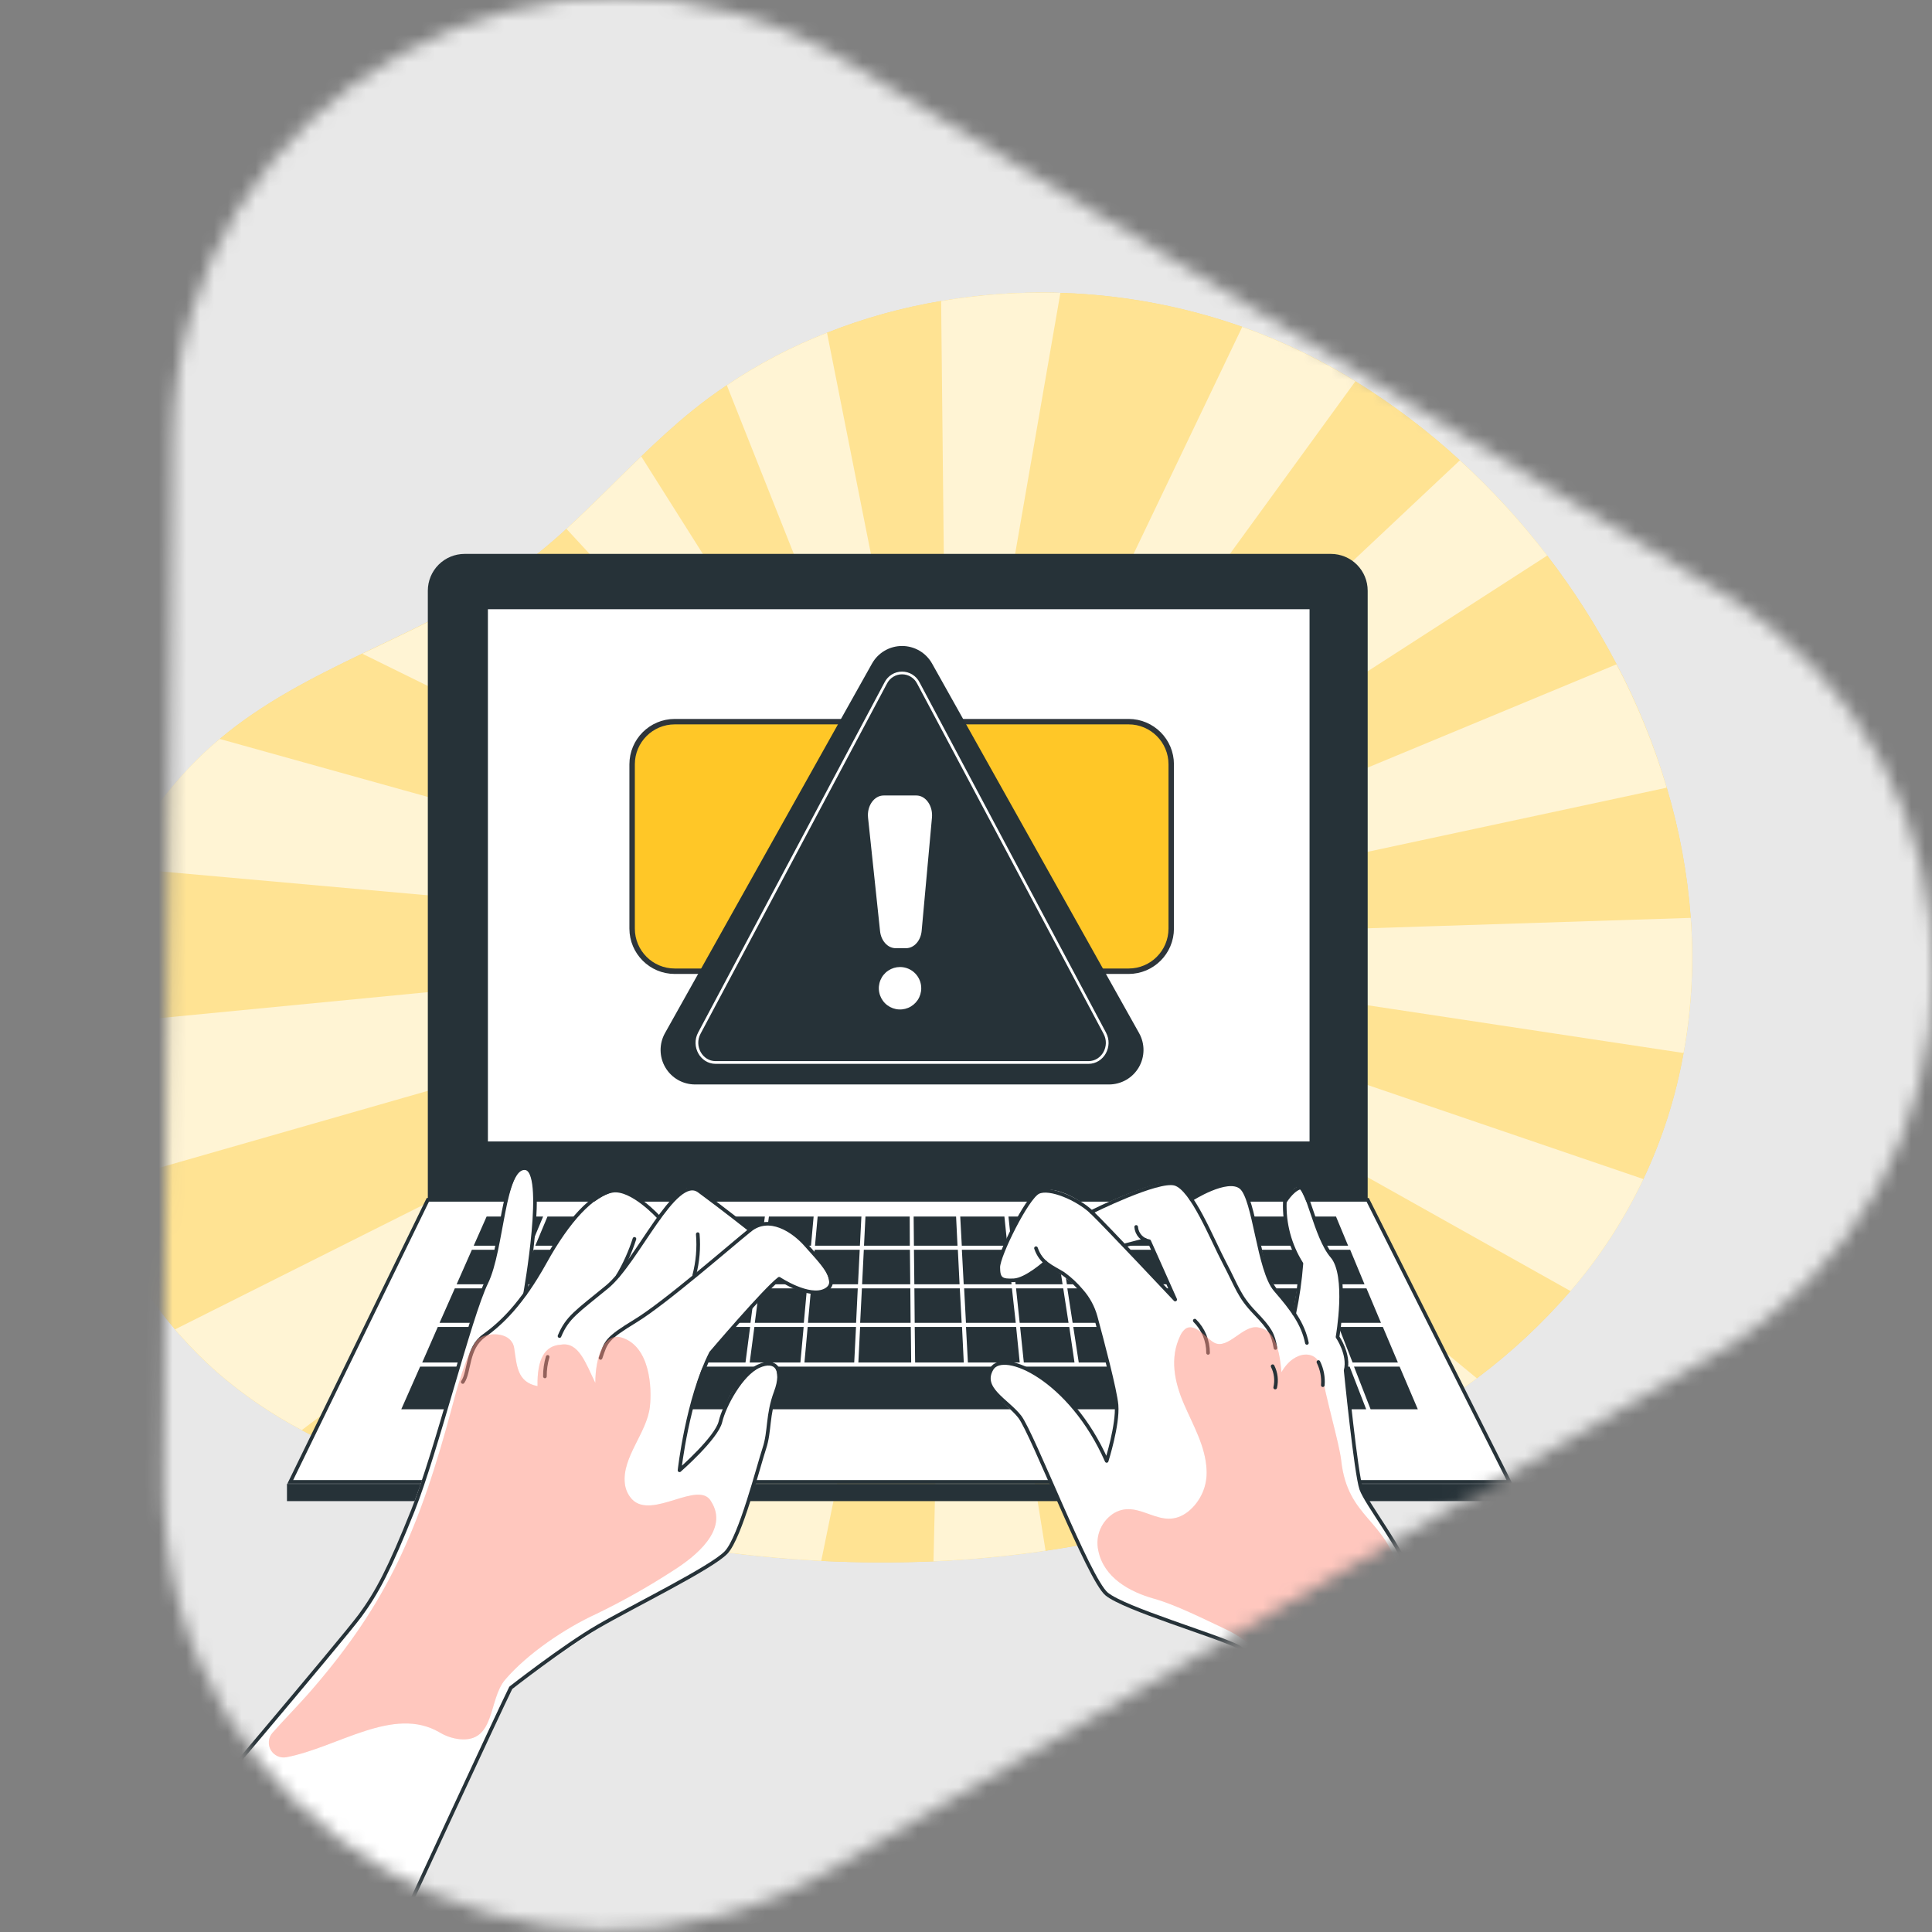 <svg width="140" height="140" viewBox="0 0 140 140" fill="none" xmlns="http://www.w3.org/2000/svg">
<rect x="0" y="0" width="140" height="140" fill="#808080" stroke="none"/>
<g clip-path="url(#clip0_36_1664)">
<mask id="mask0_36_1664" style="mask-type:alpha" maskUnits="userSpaceOnUse" x="11" y="-1" width="130" height="141">
<path d="M124.626 42.869C145.502 55.543 145.229 85.931 124.129 98.228L60.269 135.444C38.686 148.023 11.621 132.308 11.845 107.328L12.524 31.754C12.748 6.774 40.091 -8.452 61.445 4.511L124.626 42.869Z" fill="#D9D9D9"/>
</mask>
<g mask="url(#mask0_36_1664)">
<rect width="146" height="149" transform="translate(0 -3)" fill="#E8E8E8"/>
<path d="M122.041 76.071C122.027 76.147 122.016 76.226 121.996 76.305C120.866 82.687 118.036 88.645 113.803 93.551C111.777 95.896 109.504 98.015 107.023 99.872C104.589 101.693 102.012 103.313 99.316 104.718C96.801 106.031 94.213 107.199 91.564 108.215C91.126 108.387 90.683 108.554 90.242 108.715C88.071 109.515 85.862 110.206 83.623 110.785C81.034 111.455 78.412 111.984 75.766 112.371C73.074 112.767 70.362 113.024 67.644 113.14C64.937 113.256 62.219 113.244 59.51 113.109C56.629 112.958 53.758 112.675 50.899 112.26C47.908 111.827 44.946 111.255 42.011 110.544C41.134 110.335 40.258 110.113 39.384 109.877C37.028 109.244 34.604 108.582 32.188 107.822C28.64 106.691 25.109 105.379 21.865 103.632C19.662 102.468 17.598 101.056 15.715 99.423C14.743 98.563 13.826 97.643 12.969 96.669C12.867 96.559 12.768 96.446 12.687 96.33C10.079 93.292 8.08 89.78 6.799 85.985C5.993 83.609 5.496 81.138 5.322 78.635C5.226 77.218 5.236 75.796 5.353 74.38C5.948 67.34 8.915 60.71 13.766 55.577C14.444 54.859 15.164 54.181 15.921 53.547C19.052 50.921 22.625 49.106 26.256 47.361C29.12 45.984 32.022 44.659 34.776 43.01C35.629 42.503 36.467 41.961 37.288 41.382C38.602 40.44 39.858 39.419 41.048 38.323C42.901 36.627 44.656 34.817 46.467 33.073C47.664 31.92 48.888 30.792 50.179 29.748C50.983 29.098 51.814 28.488 52.67 27.916C54.944 26.385 57.379 25.109 59.931 24.111C62.599 23.055 65.371 22.285 68.2 21.813C75.515 20.577 83.024 21.221 90.022 23.684C90.711 23.931 91.393 24.195 92.067 24.476C94.197 25.366 96.254 26.421 98.22 27.631C100.919 29.295 103.453 31.213 105.788 33.359C110.399 37.585 114.24 42.581 117.14 48.125C118.641 50.984 119.859 53.982 120.779 57.078C121.696 60.146 122.278 63.304 122.516 66.498C122.752 69.696 122.593 72.912 122.041 76.071Z" fill="#FFC727"/>
<path opacity="0.5" d="M122.041 76.071C122.027 76.147 122.016 76.226 121.996 76.305C120.866 82.687 118.036 88.645 113.803 93.551C111.777 95.896 109.504 98.015 107.023 99.872C104.589 101.693 102.012 103.313 99.316 104.718C96.801 106.031 94.213 107.199 91.564 108.215C91.126 108.387 90.683 108.554 90.242 108.715C88.071 109.515 85.862 110.206 83.623 110.785C81.034 111.455 78.412 111.984 75.766 112.371C73.074 112.767 70.362 113.024 67.644 113.14C64.937 113.256 62.219 113.244 59.51 113.109C56.629 112.958 53.758 112.675 50.899 112.26C47.908 111.827 44.946 111.255 42.011 110.544C41.134 110.335 40.258 110.113 39.384 109.877C37.028 109.244 34.604 108.582 32.188 107.822C28.64 106.691 25.109 105.379 21.865 103.632C19.662 102.468 17.598 101.056 15.715 99.423C14.743 98.563 13.826 97.643 12.969 96.669C12.867 96.559 12.768 96.446 12.687 96.33C10.079 93.292 8.08 89.78 6.799 85.985C5.993 83.609 5.496 81.138 5.322 78.635C5.226 77.218 5.236 75.796 5.353 74.38C5.948 67.34 8.915 60.71 13.766 55.577C14.444 54.859 15.164 54.181 15.921 53.547C19.052 50.921 22.625 49.106 26.256 47.361C29.12 45.984 32.022 44.659 34.776 43.01C35.629 42.503 36.467 41.961 37.288 41.382C38.602 40.44 39.858 39.419 41.048 38.323C42.901 36.627 44.656 34.817 46.467 33.073C47.664 31.92 48.888 30.792 50.179 29.748C50.983 29.098 51.814 28.488 52.67 27.916C54.944 26.385 57.379 25.109 59.931 24.111C62.599 23.055 65.371 22.285 68.2 21.813C75.515 20.577 83.024 21.221 90.022 23.684C90.711 23.931 91.393 24.195 92.067 24.476C94.197 25.366 96.254 26.421 98.22 27.631C100.919 29.295 103.453 31.213 105.788 33.359C110.399 37.585 114.24 42.581 117.14 48.125C118.641 50.984 119.859 53.982 120.779 57.078C121.696 60.146 122.278 63.304 122.516 66.498C122.752 69.696 122.593 72.912 122.041 76.071Z" fill="white"/>
<g opacity="0.6">
<path d="M112.117 40.259L68.686 68.248L105.786 33.358C108.094 35.469 110.212 37.778 112.117 40.259Z" fill="white"/>
<path d="M120.776 57.078L68.686 68.248L117.137 48.139C118.637 50.993 119.856 53.987 120.776 57.078Z" fill="white"/>
<path d="M122.042 76.07C122.027 76.147 122.016 76.226 121.996 76.305L68.686 68.248L122.513 66.512C122.749 69.705 122.591 72.915 122.042 76.07Z" fill="white"/>
<path d="M119.086 85.44C117.697 88.37 115.921 91.1 113.806 93.556L68.686 68.248L119.086 85.44Z" fill="white"/>
<path d="M107.018 99.878C104.585 101.696 102.01 103.315 99.316 104.718L68.686 68.248L107.018 99.878Z" fill="white"/>
<path d="M91.564 108.215C91.126 108.387 90.683 108.554 90.242 108.715C88.072 109.515 85.862 110.206 83.623 110.785L68.686 68.248L91.564 108.215Z" fill="white"/>
<path d="M75.766 112.371C73.074 112.767 70.363 113.024 67.644 113.14L68.686 68.248L75.766 112.371Z" fill="white"/>
<path d="M68.686 68.248L59.51 113.109C56.629 112.958 53.758 112.675 50.899 112.261L68.686 68.248Z" fill="white"/>
<path d="M68.686 68.248L42.011 110.544C41.134 110.335 40.258 110.113 39.384 109.877C37.028 109.244 34.604 108.582 32.188 107.822L68.686 68.248Z" fill="white"/>
<path d="M68.686 68.248L21.866 103.632C19.662 102.468 17.598 101.056 15.715 99.423C14.744 98.563 13.826 97.643 12.969 96.669C12.868 96.559 12.769 96.446 12.687 96.33L68.686 68.248Z" fill="white"/>
<path d="M68.686 68.248L6.788 85.985C5.982 83.609 5.485 81.138 5.31 78.635C5.215 77.218 5.225 75.796 5.341 74.38L68.686 68.248Z" fill="white"/>
<path d="M68.686 68.248L8.616 62.876C9.967 60.208 11.698 57.75 13.755 55.58C14.437 54.861 15.16 54.182 15.921 53.547L68.686 68.248Z" fill="white"/>
<path d="M68.686 68.248L26.256 47.372C29.12 45.996 32.022 44.67 34.776 43.022L68.686 68.248Z" fill="white"/>
<path d="M68.686 68.248L41.048 38.323C42.901 36.627 44.656 34.818 46.467 33.073L68.686 68.248Z" fill="white"/>
<path d="M68.686 68.248L52.668 27.917C54.941 26.385 57.376 25.109 59.928 24.111L68.686 68.248Z" fill="white"/>
<path d="M76.84 21.222L68.686 68.248L68.198 21.812C71.051 21.329 73.946 21.131 76.84 21.222Z" fill="white"/>
<path d="M98.217 27.631L68.686 68.248L90.019 23.685C90.708 23.931 91.39 24.195 92.064 24.476C94.194 25.367 96.251 26.422 98.217 27.631Z" fill="white"/>
</g>
<path d="M99.107 86.943V42.804C99.107 42.097 98.827 41.419 98.327 40.919C97.828 40.419 97.15 40.138 96.443 40.138H33.669C32.962 40.138 32.284 40.419 31.784 40.918C31.284 41.418 31.003 42.096 31.002 42.804V86.943H99.107Z" fill="#263238"/>
<path d="M94.895 44.147H35.356V82.714H94.895V44.147Z" fill="white"/>
<path d="M31.002 86.943L21.035 107.381H109.38L99.107 86.943H31.002Z" fill="white" stroke="#263238" stroke-width="0.263" stroke-miterlimit="10"/>
<path d="M109.608 107.527H20.795V108.777H109.608V107.527Z" fill="#263238"/>
<path d="M39.672 88.156L38.788 90.268H43.28L44.091 88.156H39.672ZM34.194 90.565L33.09 93.064H37.305L38.347 90.565H34.194ZM32.957 93.361L31.852 95.857H36.138L37.181 93.361H32.957ZM47.481 93.361L46.738 95.857H50.371L50.916 93.361H47.481ZM55.391 90.565L55.061 93.064H58.505L58.731 90.565H55.391ZM51.236 93.361L50.67 95.857H54.383L54.713 93.361H51.236ZM55.024 93.361L54.696 95.857H58.248L58.476 93.361H55.024ZM59.033 90.565L58.804 93.064H62.174L62.299 90.565H59.033ZM59.25 88.156L59.058 90.268H62.313L62.42 88.156H59.25ZM65.935 90.565H62.595L62.471 93.064H65.96L65.935 90.565ZM58.773 93.361L58.547 95.857H62.036L62.157 93.361H58.773ZM65.966 93.361H62.457L62.33 95.857H65.986L65.966 93.361ZM69.551 93.361H66.26L66.282 95.857H69.686L69.551 93.361ZM72.783 88.156H69.582L69.695 90.268H73L72.783 88.156ZM73.034 90.565H69.701L69.833 93.064H73.3L73.034 90.565ZM76.252 88.156H73.077L73.3 90.268H76.571L76.252 88.156ZM76.619 90.565H73.331L73.594 93.064H76.998L76.619 90.565ZM73.328 93.361H69.864L69.997 95.857H73.605L73.328 93.361ZM77.046 93.361H73.627L73.89 95.857H77.43L77.046 93.361ZM94.528 90.565H91.239L92.112 93.064H95.502L94.528 90.565ZM85.6 96.154H81.71L82.19 98.733H86.25L85.6 96.154ZM91.9 93.361H89.143L89.928 95.857H92.776L91.9 93.361ZM95.604 93.361H92.214L93.084 95.857H96.573L95.604 93.361ZM36.333 96.154L35.257 98.733H40.026L41.017 96.154H36.333ZM101.421 99.029H98.116L99.319 102.122H99L97.799 99.029H30.445L29.078 102.122H102.74L101.421 99.029ZM31.725 96.154L30.595 98.733H34.957L36.031 96.154H31.725ZM96.703 96.154H93.191L94.09 98.733H97.692L96.703 96.154ZM100.206 96.154H97.008L98.014 98.733H101.297L100.206 96.154ZM99.02 93.361H95.926L96.895 95.857H100.071L99.02 93.361ZM92.889 96.154H90.036L90.847 98.733H93.79L92.889 96.154ZM89.722 96.154H85.903L86.567 98.733H90.522L89.722 96.154ZM81.422 96.154H77.775L78.17 98.733H81.888L81.422 96.154ZM77.484 96.154H73.921L74.19 98.733H77.862L77.484 96.154ZM73.633 96.154H70L70.138 98.733H73.893L73.633 96.154ZM69.712 96.154H66.285L66.313 98.733H69.839L69.712 96.154ZM66 96.154H62.327L62.2 98.733H66.028L66 96.154ZM58.527 96.154L58.293 98.733H61.9L62.03 96.154H58.527ZM54.665 96.154L54.326 98.733H57.999L58.236 96.154H54.665ZM50.631 96.154L50.066 98.733H54.021L54.357 96.154H50.631ZM46.676 96.154L45.91 98.733H49.775L50.34 96.154H46.676ZM41.362 96.154L40.37 98.733H45.568L46.337 96.154H41.362ZM88.855 93.361H85.21L85.849 95.857H89.64L88.855 93.361ZM97.839 90.565H94.841L95.813 93.064H98.878L97.839 90.565ZM96.85 88.247L96.813 88.156H93.906L94.725 90.268H97.689L96.85 88.247ZM93.595 88.156H90.4L91.135 90.268H94.409L93.595 88.156ZM90.089 88.156H87.513L88.177 90.268H90.827L90.089 88.156ZM90.937 90.565H88.276L89.064 93.064H91.81L90.937 90.565ZM87.965 90.565H84.473L85.114 93.064H88.739L87.965 90.565ZM87.208 88.156H83.857L84.4 90.268H87.858L87.208 88.156ZM84.897 93.361H81.196L81.656 95.857H85.524L84.897 93.361ZM80.905 93.361H77.343L77.727 95.857H81.354L80.905 93.361ZM84.182 90.565H80.676L81.139 93.064H84.812L84.182 90.565ZM83.563 88.156H80.23L80.623 90.268H84.092L83.563 88.156ZM80.385 90.565H76.927L77.311 93.064H80.849L80.385 90.565ZM79.942 88.156H76.552L76.874 90.268H80.317L79.942 88.156ZM69.41 90.565H66.228L66.257 93.064H69.534L69.41 90.565ZM69.282 88.156H66.206L66.226 90.268H69.384L69.282 88.156ZM65.921 88.156H62.714L62.609 90.268H65.929L65.921 88.156ZM55.719 88.156L55.437 90.268H58.767L58.959 88.156H55.719ZM52.383 88.156L51.919 90.268H55.143L55.425 88.156H52.383ZM51.854 90.565L51.309 93.064H54.773L55.1 90.565H51.854ZM49.029 88.156L48.394 90.268H51.6L52.06 88.156H49.029ZM48.312 90.565L47.574 93.064H50.993L51.541 90.565H48.312ZM44.413 88.156L43.591 90.268H48.08L48.704 88.156H44.413ZM43.489 90.565L42.529 93.064H47.263L48.006 90.565H43.489ZM42.413 93.361L41.455 95.857H46.433L47.176 93.361H42.413ZM37.505 93.361L36.463 95.857H41.133L42.093 93.361H37.505ZM38.672 90.565L37.63 93.064H42.206L43.167 90.565H38.672ZM35.262 88.156L34.327 90.268H38.474L39.356 88.156H35.262ZM90.917 90.565H88.256L89.044 93.064H91.79L90.917 90.565Z" fill="#263238"/>
<path d="M40.232 99.029L40.175 99.179L39.898 99.072L39.913 99.029H40.232Z" fill="#263238"/>
<path d="M35.135 99.029L35.107 99.1L34.935 99.029H35.135Z" fill="#263238"/>
<path d="M81.781 52.294H48.896C47.189 52.294 45.806 53.679 45.806 55.387V67.286C45.806 68.994 47.189 70.379 48.896 70.379H81.781C83.488 70.379 84.871 68.994 84.871 67.286V55.387C84.871 53.679 83.488 52.294 81.781 52.294Z" fill="#FFC727" stroke="#2E353A" stroke-width="0.394" stroke-miterlimit="10"/>
<path d="M50.371 78.584H80.368C80.803 78.583 81.231 78.468 81.609 78.251C81.986 78.034 82.3 77.722 82.52 77.346C82.74 76.97 82.858 76.543 82.862 76.108C82.866 75.672 82.756 75.243 82.543 74.863L67.542 48.085C67.325 47.698 67.009 47.376 66.626 47.152C66.244 46.929 65.808 46.81 65.365 46.81C64.922 46.81 64.487 46.929 64.105 47.152C63.722 47.376 63.406 47.698 63.189 48.085L48.187 74.863C47.974 75.244 47.864 75.674 47.869 76.11C47.873 76.546 47.992 76.974 48.213 77.35C48.434 77.726 48.749 78.038 49.128 78.255C49.506 78.471 49.935 78.584 50.371 78.584Z" fill="#263238"/>
<path d="M51.857 76.992H78.874C79.908 76.992 80.569 75.819 80.055 74.866L66.548 49.495C66.438 49.276 66.269 49.091 66.06 48.962C65.851 48.833 65.611 48.765 65.365 48.765C65.12 48.765 64.879 48.833 64.671 48.962C64.462 49.091 64.293 49.276 64.183 49.495L50.676 74.866C50.168 75.819 50.823 76.992 51.857 76.992Z" stroke="white" stroke-width="0.197" stroke-miterlimit="10"/>
<path d="M64.901 68.709H65.658C66.24 68.709 66.728 68.16 66.788 67.437L67.534 59.238C67.61 58.39 67.079 57.644 66.404 57.644H64.033C63.341 57.644 62.807 58.404 62.903 59.264L63.771 67.462C63.841 68.174 64.327 68.709 64.901 68.709Z" fill="white"/>
<path d="M66.757 71.612C66.757 71.916 66.667 72.214 66.498 72.467C66.329 72.719 66.089 72.917 65.808 73.033C65.527 73.149 65.218 73.18 64.92 73.121C64.622 73.061 64.348 72.915 64.133 72.7C63.918 72.485 63.772 72.21 63.713 71.912C63.653 71.614 63.684 71.305 63.8 71.024C63.916 70.743 64.113 70.502 64.366 70.333C64.619 70.164 64.916 70.074 65.22 70.074C65.628 70.074 66.019 70.236 66.307 70.525C66.595 70.813 66.757 71.204 66.757 71.612Z" fill="white"/>
<path d="M104.489 119.814C102.144 116.218 102.65 115.681 102.206 114.16C101.763 112.639 99.421 109.303 98.641 107.904C97.861 106.504 97.511 99.315 97.511 99.315C97.632 98.459 97.422 97.589 96.924 96.883C96.924 96.883 97.107 95.47 97.181 93.556C97.254 91.642 96.522 91.037 96.118 90.446C95.714 89.855 94.497 86.35 94.141 86.07C93.785 85.79 93.098 87.102 93.098 87.102C92.762 88.626 94.299 91.563 94.299 91.563L93.709 95.105L91.861 92.453C91.861 92.453 90.674 86.799 89.923 86.053C89.171 85.306 86.329 86.907 86.329 86.907C85.982 86.484 85.586 86.104 85.148 85.776C84.318 85.126 79.086 87.684 79.086 87.684C78.289 86.941 76.309 85.753 75.221 86.381C74.133 87.008 71.61 92.021 72.579 92.64C73.548 93.259 75.777 91.6 75.777 91.6C75.777 91.6 78.603 93.31 79.086 94.591C79.569 95.871 80.781 100.986 80.916 102.066C81.052 103.146 80.193 105.857 80.193 105.857C78.922 102.04 74.512 98.701 72.947 98.766C71.382 98.831 71.656 99.88 71.853 100.536C72.051 101.192 74.034 102.86 74.034 102.86L75.286 105.435C75.286 105.435 79.275 114.146 79.834 115.076C80.394 116.006 81.134 116.048 81.134 116.048L89.714 119.314C91.974 121.575 98.387 135.782 98.387 135.782C113.606 139.222 114.838 130.091 114.838 130.091C114.838 130.091 106.84 123.41 104.489 119.814ZM81.555 90.228L82.84 89.892L83.326 90.076L85.021 94.034L81.555 90.228Z" fill="white"/>
<path d="M98.641 136.353C98.641 136.353 91.38 120.154 89.714 119.323C88.047 118.491 81.501 116.583 80.193 115.509C78.885 114.434 74.825 103.838 73.885 102.648C72.944 101.458 71.028 100.624 71.862 99.194C72.695 97.763 77.574 99.909 80.193 105.863C80.193 105.863 81.026 103.242 80.908 101.814C80.817 100.748 79.871 97.172 79.394 95.416C79.201 94.712 78.847 94.061 78.359 93.517C77.974 93.058 77.534 92.649 77.049 92.298C76.201 91.775 75.444 91.532 75.071 90.449" stroke="#263238" stroke-width="0.263" stroke-linecap="round" stroke-linejoin="round"/>
<path d="M75.755 91.478C75.755 91.478 74.368 92.731 73.469 92.776C72.571 92.821 72.339 92.685 72.339 91.832C72.339 90.978 74.413 86.794 75.232 86.389C76.052 85.985 78.108 86.884 79.097 87.828C80.086 88.773 85.16 94.17 85.16 94.17L83.275 89.943C83.025 89.902 82.795 89.777 82.624 89.59C82.453 89.402 82.35 89.162 82.332 88.908" stroke="#263238" stroke-width="0.263" stroke-linecap="round" stroke-linejoin="round"/>
<path d="M86.332 86.907C86.332 86.907 88.928 85.233 89.923 86.039C90.917 86.844 91.191 92.055 92.426 93.477C93.66 94.899 94.42 95.939 94.703 97.313" stroke="#263238" stroke-width="0.263" stroke-linecap="round" stroke-linejoin="round"/>
<path d="M93.782 95.196C94.037 93.999 94.212 92.787 94.305 91.566C93.465 90.233 93.046 88.677 93.104 87.102C93.104 87.102 93.556 86.311 94.144 86.073C94.731 85.836 95.322 89.649 96.522 91.032C97.723 92.414 96.923 96.878 96.923 96.878C96.923 96.878 97.805 98.148 97.511 99.31C97.511 99.31 98.257 106.801 98.641 107.898C99.025 108.995 101.647 112.286 102.266 114.33C102.884 116.374 103.029 117.765 104.887 120.389C106.746 123.012 115.089 130.312 115.089 130.312" stroke="#263238" stroke-width="0.263" stroke-linecap="round" stroke-linejoin="round"/>
<path d="M79.086 87.828C79.086 87.828 83.908 85.419 85.148 85.784C86.389 86.148 87.807 89.764 88.722 91.503C89.638 93.242 89.773 93.929 90.917 95.119C92.061 96.309 92.242 96.674 92.426 97.68" stroke="#263238" stroke-width="0.263" stroke-linecap="round" stroke-linejoin="round"/>
<path d="M86.578 95.699C86.885 96.005 87.128 96.369 87.293 96.77C87.459 97.171 87.543 97.601 87.541 98.034" stroke="#263238" stroke-width="0.263" stroke-linecap="round" stroke-linejoin="round"/>
<g opacity="0.5">
<path d="M88.759 118.031C87.293 117.346 85.197 116.286 83.64 115.851C81.837 115.348 79.984 114.316 79.586 112.359C79.471 111.839 79.522 111.295 79.732 110.805C79.942 110.315 80.301 109.903 80.758 109.628C82.634 108.58 84.123 111.067 86.092 109.541C86.543 109.177 86.9 108.709 87.133 108.179C87.366 107.648 87.468 107.069 87.431 106.49C87.355 104.794 86.448 103.265 85.778 101.704C85.109 100.143 84.75 98.416 85.516 96.81C85.595 96.619 85.718 96.448 85.874 96.313C86.581 95.773 87.451 97.042 88.016 97.314C88.996 97.786 90.064 96.019 91.138 96.183C92.211 96.347 92.677 97.314 92.861 99.437C93.805 97.76 95.497 97.822 95.703 99.1C96.053 101.291 97.045 104.548 97.189 105.834C97.664 110.092 100.455 110.002 101.461 114.166C102.726 119.405 105.049 122.124 107.998 124.471C109.179 125.409 110.055 126.662 111.159 127.688C111.287 127.805 111.405 127.931 111.515 128.064C112.476 129.223 111.176 130.868 109.792 130.278C108.921 129.906 108.004 129.655 107.066 129.531C102.789 128.966 98.195 131.488 95.423 127.431C93.014 123.897 93.09 120.058 88.759 118.031Z" fill="#FF735D"/>
<path opacity="0.2" d="M88.759 118.031C87.293 117.346 85.197 116.286 83.64 115.851C81.837 115.348 79.984 114.316 79.586 112.359C79.471 111.839 79.522 111.295 79.732 110.805C79.942 110.315 80.301 109.903 80.758 109.628C82.634 108.58 84.123 111.067 86.092 109.541C86.543 109.177 86.9 108.709 87.133 108.179C87.366 107.648 87.468 107.069 87.431 106.49C87.355 104.794 86.448 103.265 85.778 101.704C85.109 100.143 84.75 98.416 85.516 96.81C85.595 96.619 85.718 96.448 85.874 96.313C86.581 95.773 87.451 97.042 88.016 97.314C88.996 97.786 90.064 96.019 91.138 96.183C92.211 96.347 92.677 97.314 92.861 99.437C93.805 97.76 95.497 97.822 95.703 99.1C96.053 101.291 97.045 104.548 97.189 105.834C97.664 110.092 100.455 110.002 101.461 114.166C102.726 119.405 105.049 122.124 107.998 124.471C109.179 125.409 110.055 126.662 111.159 127.688C111.287 127.805 111.405 127.931 111.515 128.064C112.476 129.223 111.176 130.868 109.792 130.278C108.921 129.906 108.004 129.655 107.066 129.531C102.789 128.966 98.195 131.488 95.423 127.431C93.014 123.897 93.09 120.058 88.759 118.031Z" fill="white"/>
</g>
<path d="M13.114 132.59C13.114 132.59 17.634 141.971 29.59 138.245L37.014 122.317C37.014 122.317 43.187 117.923 46.006 116.408C48.826 114.893 52.106 113.312 52.631 112.49C53.157 111.667 55.341 105.835 55.544 104.39C55.747 102.945 55.982 101.97 56.222 100.876C56.462 99.782 56.425 98.136 55.052 99.044C53.679 99.951 52.699 100.717 52.227 103.019C51.755 105.32 49.241 106.544 49.241 106.544C49.241 106.544 50.089 99.703 51.521 98.035C52.953 96.367 56.462 92.663 56.462 92.663C56.462 92.663 58.44 94.286 59.81 93.491C61.18 92.697 57.098 88.225 55.725 88.685C55.233 88.704 54.757 88.863 54.352 89.143L51.894 87.238C51.894 87.238 50.464 85.745 49.71 86.135C48.956 86.525 47.758 88.25 47.758 88.25C47.758 88.25 46.139 86.18 44.786 86.299C43.433 86.418 41.52 88.298 40.885 89.242C40.249 90.186 38.565 93.064 38.153 93.63C38.153 93.63 38.783 89.579 38.768 88.685C38.754 87.792 38.972 84.665 38.048 84.668C37.124 84.671 36.636 87.495 36.152 89.63C35.669 91.764 35.407 92.833 34.771 94.108C34.135 95.383 31.855 103.624 31.855 103.624C31.855 103.624 29.104 111.636 28.389 113.095C27.674 114.553 26.233 116.954 25.352 118.028C24.471 119.102 13.114 132.59 13.114 132.59Z" fill="white"/>
<path d="M54.352 89.126C54.352 89.126 52.411 87.588 50.659 86.299C48.908 85.01 46.196 91.445 43.992 93.254C41.788 95.063 41.11 95.459 40.545 96.816" stroke="#263238" stroke-width="0.263" stroke-linecap="round" stroke-linejoin="round"/>
<path d="M45.975 89.773C45.675 90.711 45.269 91.611 44.766 92.456" stroke="#263238" stroke-width="0.263" stroke-linecap="round" stroke-linejoin="round"/>
<path d="M50.306 92.414C50.561 91.442 50.648 90.433 50.563 89.432" stroke="#263238" stroke-width="0.263" stroke-linecap="round" stroke-linejoin="round"/>
<path d="M38.048 93.757C38.048 93.757 39.667 84.75 38.048 84.651C36.429 84.552 36.429 90.52 35.237 92.957C34.045 95.394 31.61 105.24 29.917 109.467C28.225 113.694 27.335 115.384 26.092 117.075C24.849 118.765 12.774 132.989 12.774 132.989" stroke="#263238" stroke-width="0.263" stroke-linecap="round" stroke-linejoin="round"/>
<path d="M47.758 88.233C47.758 88.233 45.78 86.045 44.368 86.291C42.955 86.537 41.192 88.391 39.492 91.462C37.791 94.532 36.31 95.903 35.065 96.802C33.819 97.701 34.045 99.406 33.533 100.144" stroke="#263238" stroke-width="0.263" stroke-linecap="round" stroke-linejoin="round"/>
<path d="M39.687 98.325C39.55 98.784 39.483 99.26 39.486 99.739" stroke="#263238" stroke-width="0.263" stroke-linecap="round" stroke-linejoin="round"/>
<path d="M29.346 138.756C29.346 138.756 36.186 123.962 37.014 122.305C37.014 122.305 40.814 119.331 43.3 117.881C45.786 116.43 51.589 113.595 52.623 112.489C53.657 111.384 54.97 106.199 55.386 104.955C55.801 103.711 55.592 102.535 56.213 100.876C56.835 99.216 56.213 98.439 54.97 99.001C53.727 99.564 52.484 101.842 52.207 103.019C51.931 104.195 49.241 106.544 49.241 106.544C49.241 106.544 49.806 101.416 51.521 98.034C51.521 98.034 55.394 93.48 56.462 92.663C56.462 92.663 58.635 94.113 59.81 93.491C60.985 92.869 59.394 91.345 58.428 90.24C57.462 89.135 55.733 88.029 54.352 89.137C52.97 90.246 48.204 94.407 46.063 95.71C43.921 97.014 43.921 97.223 43.52 98.399" stroke="#263238" stroke-width="0.263" stroke-linecap="round" stroke-linejoin="round"/>
<g opacity="0.5">
<path d="M43.215 116.947C45.111 116.03 46.948 114.996 48.715 113.851C50.433 112.777 52.818 110.838 51.541 108.819C50.665 107.174 47.235 110.173 45.789 108.635C45.498 108.315 45.318 107.91 45.277 107.479C45.074 105.585 46.882 103.827 47.094 101.932C47.244 100.626 47.128 97.564 45.048 96.926C43.772 96.533 43.139 98.325 43.139 100.216C42.432 98.743 41.924 97.222 40.647 97.44C39.486 97.505 38.912 98.461 38.952 100.442C37.443 100.16 37.452 98.893 37.257 97.672C37.073 96.567 35.562 96.496 34.768 96.951C33.974 97.406 33.059 100.827 32.836 101.672C30.386 110.917 28.033 116.153 22.64 122.398C21.623 123.58 20.707 124.476 19.735 125.578C19.591 125.748 19.503 125.959 19.483 126.181C19.463 126.403 19.513 126.626 19.625 126.819C19.738 127.011 19.907 127.164 20.11 127.257C20.313 127.349 20.539 127.376 20.758 127.334C24.493 126.619 28.507 123.582 31.849 125.533C32.291 125.801 32.786 125.969 33.299 126.028C35.915 126.285 35.375 123.172 36.599 121.722C38.223 119.817 40.961 117.982 43.215 116.947Z" fill="#FF735D"/>
<path opacity="0.2" d="M43.215 116.947C45.111 116.03 46.948 114.996 48.715 113.851C50.433 112.777 52.818 110.838 51.541 108.819C50.665 107.174 47.235 110.173 45.789 108.635C45.498 108.315 45.318 107.91 45.277 107.479C45.074 105.585 46.882 103.827 47.094 101.932C47.244 100.626 47.128 97.564 45.048 96.926C43.772 96.533 43.139 98.325 43.139 100.216C42.432 98.743 41.924 97.222 40.647 97.44C39.486 97.505 38.912 98.461 38.952 100.442C37.443 100.16 37.452 98.893 37.257 97.672C37.073 96.567 35.562 96.496 34.768 96.951C33.974 97.406 33.059 100.827 32.836 101.672C30.386 110.917 28.033 116.153 22.64 122.398C21.623 123.58 20.707 124.476 19.735 125.578C19.591 125.748 19.503 125.959 19.483 126.181C19.463 126.403 19.513 126.626 19.625 126.819C19.738 127.011 19.907 127.164 20.11 127.257C20.313 127.349 20.539 127.376 20.758 127.334C24.493 126.619 28.507 123.582 31.849 125.533C32.291 125.801 32.786 125.969 33.299 126.028C35.915 126.285 35.375 123.172 36.599 121.722C38.223 119.817 40.961 117.982 43.215 116.947Z" fill="white"/>
</g>
<path d="M95.536 98.698C95.794 99.217 95.905 99.797 95.856 100.375" stroke="#263238" stroke-width="0.263" stroke-linecap="round" stroke-linejoin="round"/>
<path d="M82.987 89.856L81.555 90.229" stroke="#263238" stroke-width="0.263" stroke-linecap="round" stroke-linejoin="round"/>
<path d="M92.22 99.001C92.461 99.479 92.527 100.026 92.406 100.547" stroke="#263238" stroke-width="0.263" stroke-linecap="round" stroke-linejoin="round"/>
</g>
</g>
<defs>
<clipPath id="clip0_36_1664">
<rect width="140" height="140" fill="white"/>
</clipPath>
</defs>
</svg>
